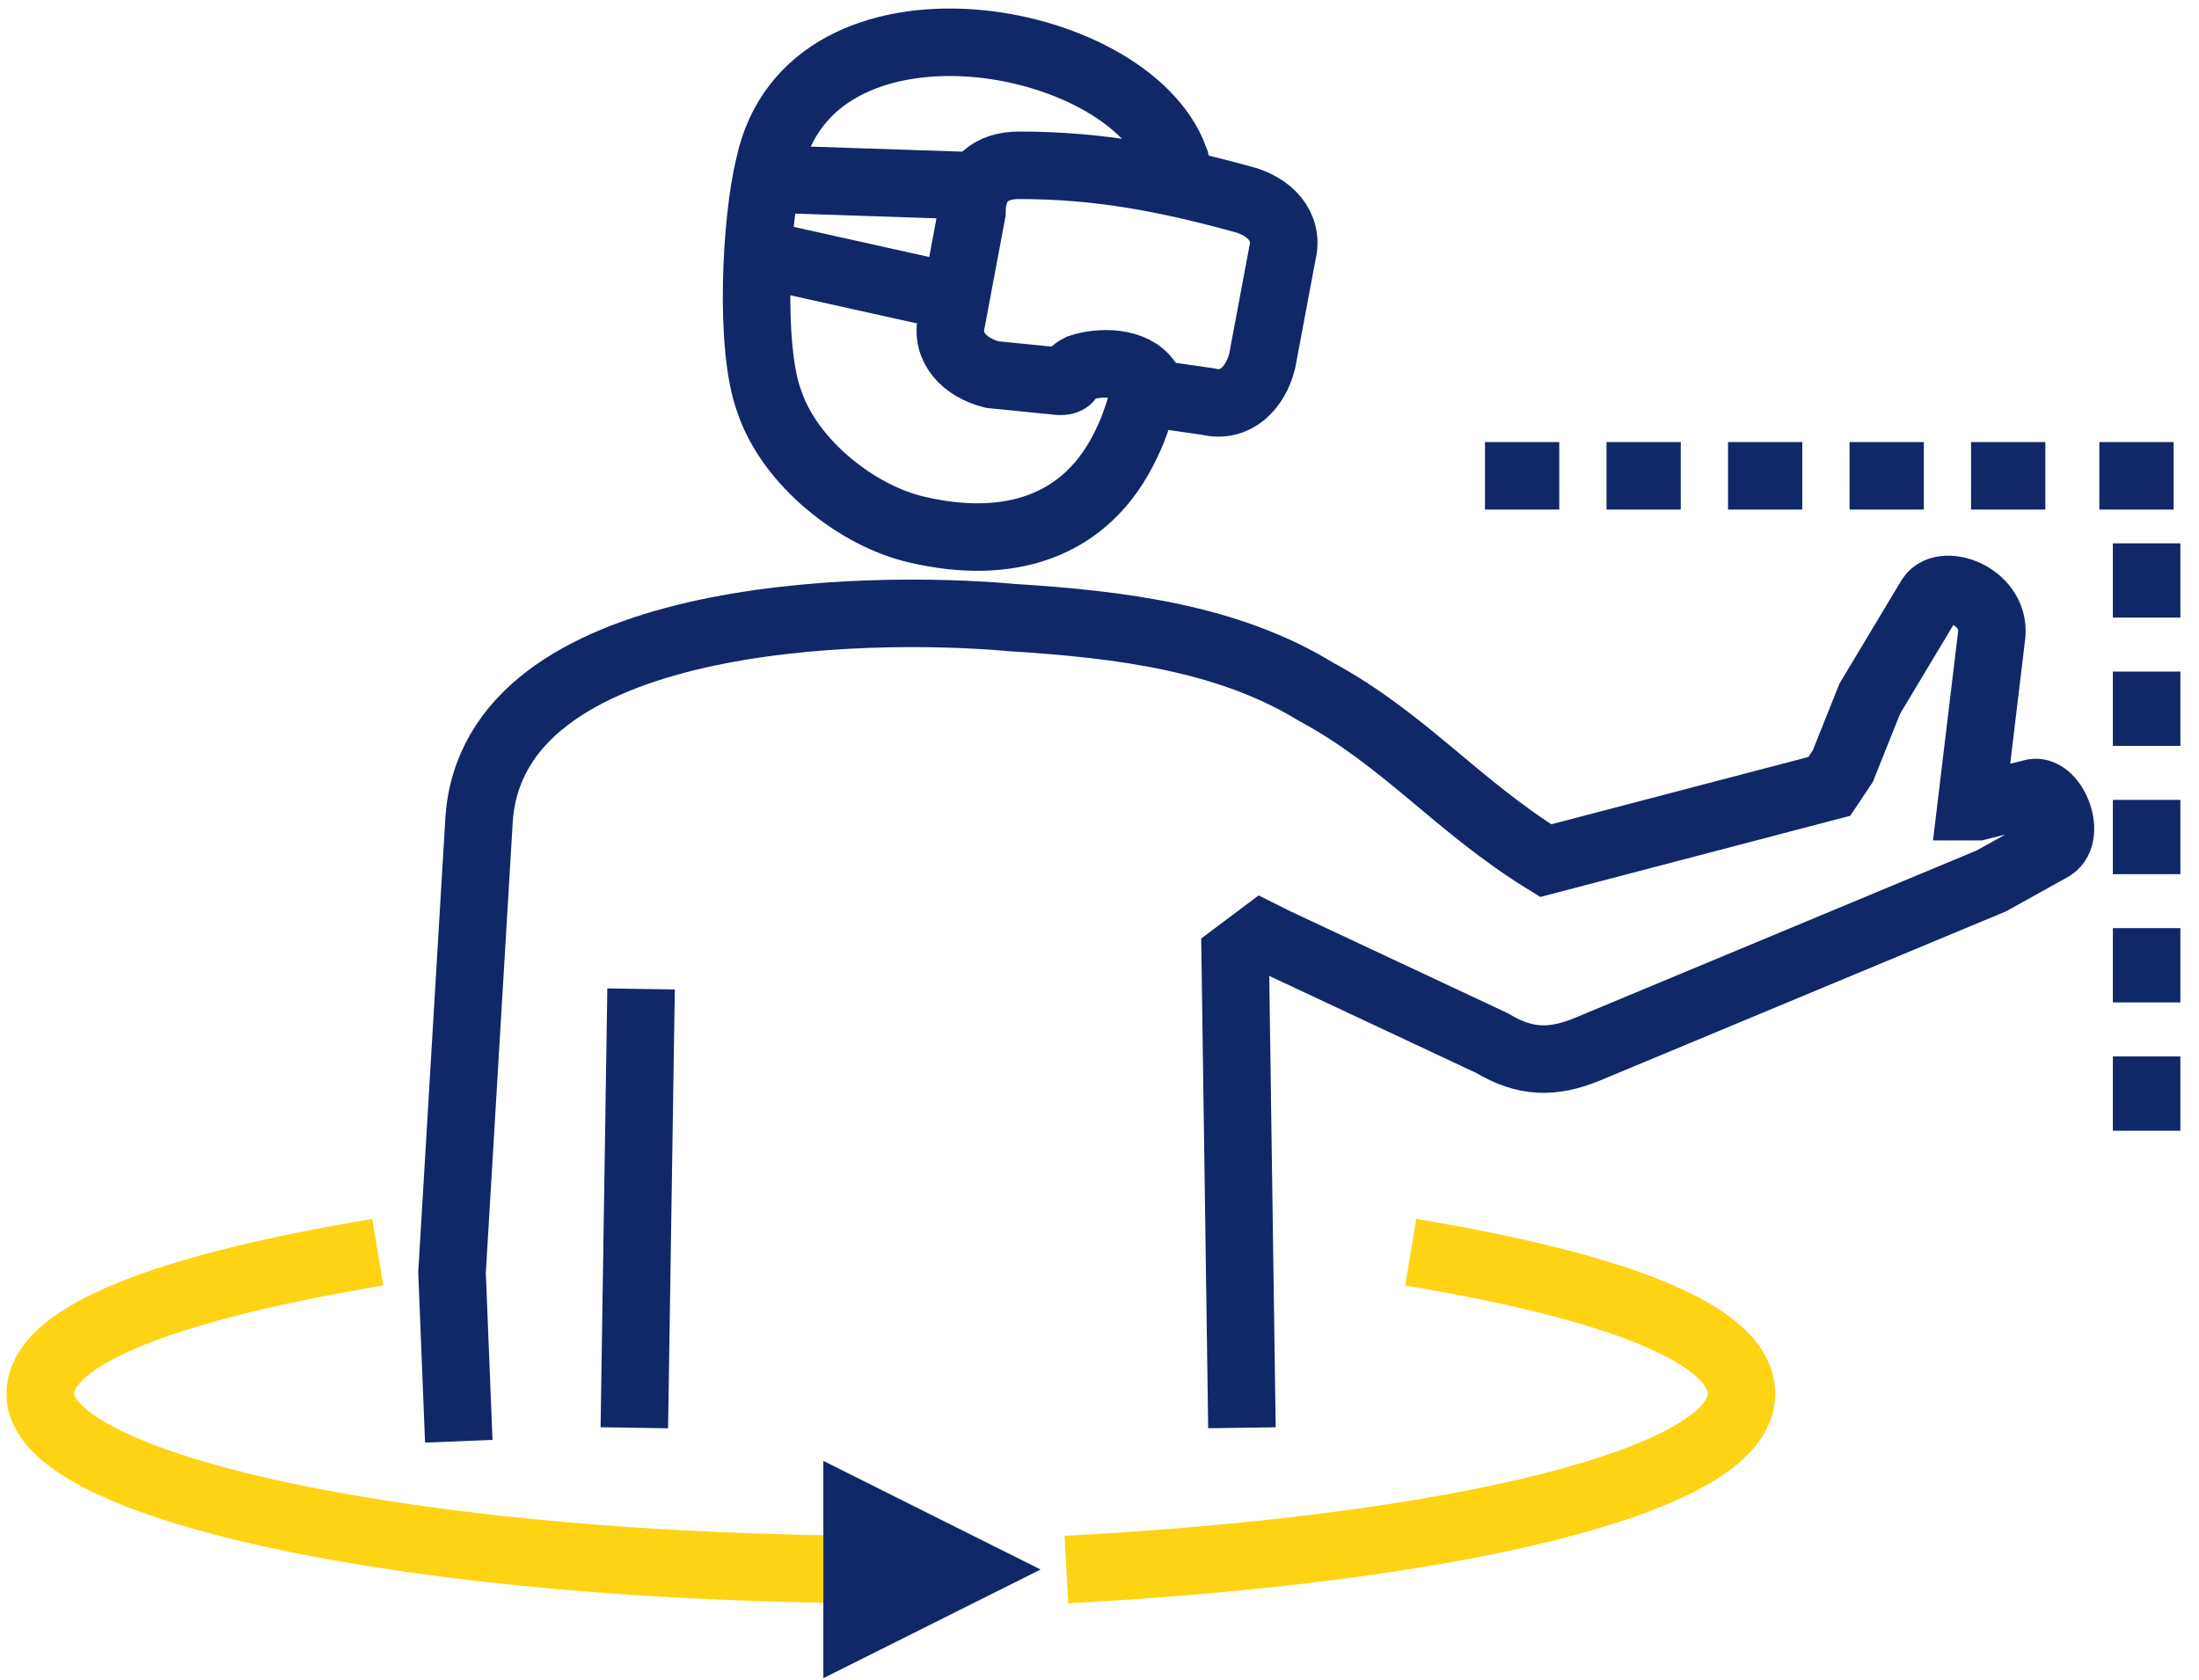 <svg width="89" height="68" viewBox="0 0 89 68" fill="none" xmlns="http://www.w3.org/2000/svg">
<path d="M25.946 40.026L25.673 57.787M50.265 57.787L49.992 38.66L51.085 37.84L51.631 38.113L60.375 42.212C61.741 43.032 62.834 43.031 64.201 42.485L80.595 35.654L83.055 34.287C83.874 33.741 83.054 31.828 82.235 32.101L80.049 32.648H79.775L80.595 25.817C80.868 24.178 78.683 23.358 78.136 24.177L75.677 28.276L74.584 31.009L74.037 31.828L62.561 34.834C59.009 32.648 56.823 29.915 53.271 28.003C49.718 25.817 45.346 25.271 40.975 24.997C34.963 24.451 19.935 24.724 19.388 33.195L18.295 51.502L18.568 58.333M86.88 27.183V30.189M86.88 32.375V35.381M86.88 37.566V40.572M86.88 42.758V45.764M60.102 19.259H63.108M65.02 19.259H68.026M69.939 19.259H72.944M74.857 19.259H77.863M79.775 19.259H82.781M84.967 19.259H87.973M86.88 21.991V24.997M47.806 7.236C47.806 6.963 47.533 6.69 47.533 6.416C45.62 1.225 32.777 -0.961 31.138 6.69C30.591 8.876 30.318 14.068 31.138 16.254C31.957 18.713 34.69 20.898 37.149 21.445C40.701 22.265 43.98 21.445 45.62 17.893C45.893 17.346 46.166 16.527 46.44 15.434M30.864 7.236L39.062 7.509M30.591 10.242L37.969 11.881" stroke="#112868" stroke-width="2.732" stroke-miterlimit="22.926"/>
<path d="M57.096 50.682C65.294 52.048 70.485 53.961 70.485 56.42C70.485 59.972 58.735 62.704 43.16 63.524" stroke="#FED314" stroke-width="2.732" stroke-miterlimit="22.926"/>
<path d="M38.515 63.524C37.696 63.524 36.876 63.524 36.056 63.524C16.929 63.524 1.627 60.245 1.627 56.42C1.627 53.961 7.092 52.048 15.289 50.682" stroke="#FED314" stroke-width="2.732" stroke-miterlimit="22.926"/>
<path fill-rule="evenodd" clip-rule="evenodd" d="M34.69 65.711V61.339L39.062 63.525L34.69 65.711Z" stroke="#112868" stroke-width="2.732" stroke-miterlimit="22.926"/>
<path fill-rule="evenodd" clip-rule="evenodd" d="M41.248 6.69C44.527 6.69 47.259 7.237 50.265 8.057C51.358 8.33 52.178 9.149 51.904 10.242L51.084 14.614C50.811 15.707 49.992 16.527 48.899 16.254L46.986 15.98C46.439 15.98 46.713 15.707 46.44 15.434C45.893 14.614 44.527 14.615 43.707 14.888C43.16 15.161 43.434 15.434 42.887 15.434L40.155 15.161C39.062 14.887 38.242 14.068 38.515 12.975L39.335 8.603C39.335 7.237 40.155 6.69 41.248 6.69Z" stroke="#112868" stroke-width="2.732" stroke-miterlimit="22.926"/>
</svg>
